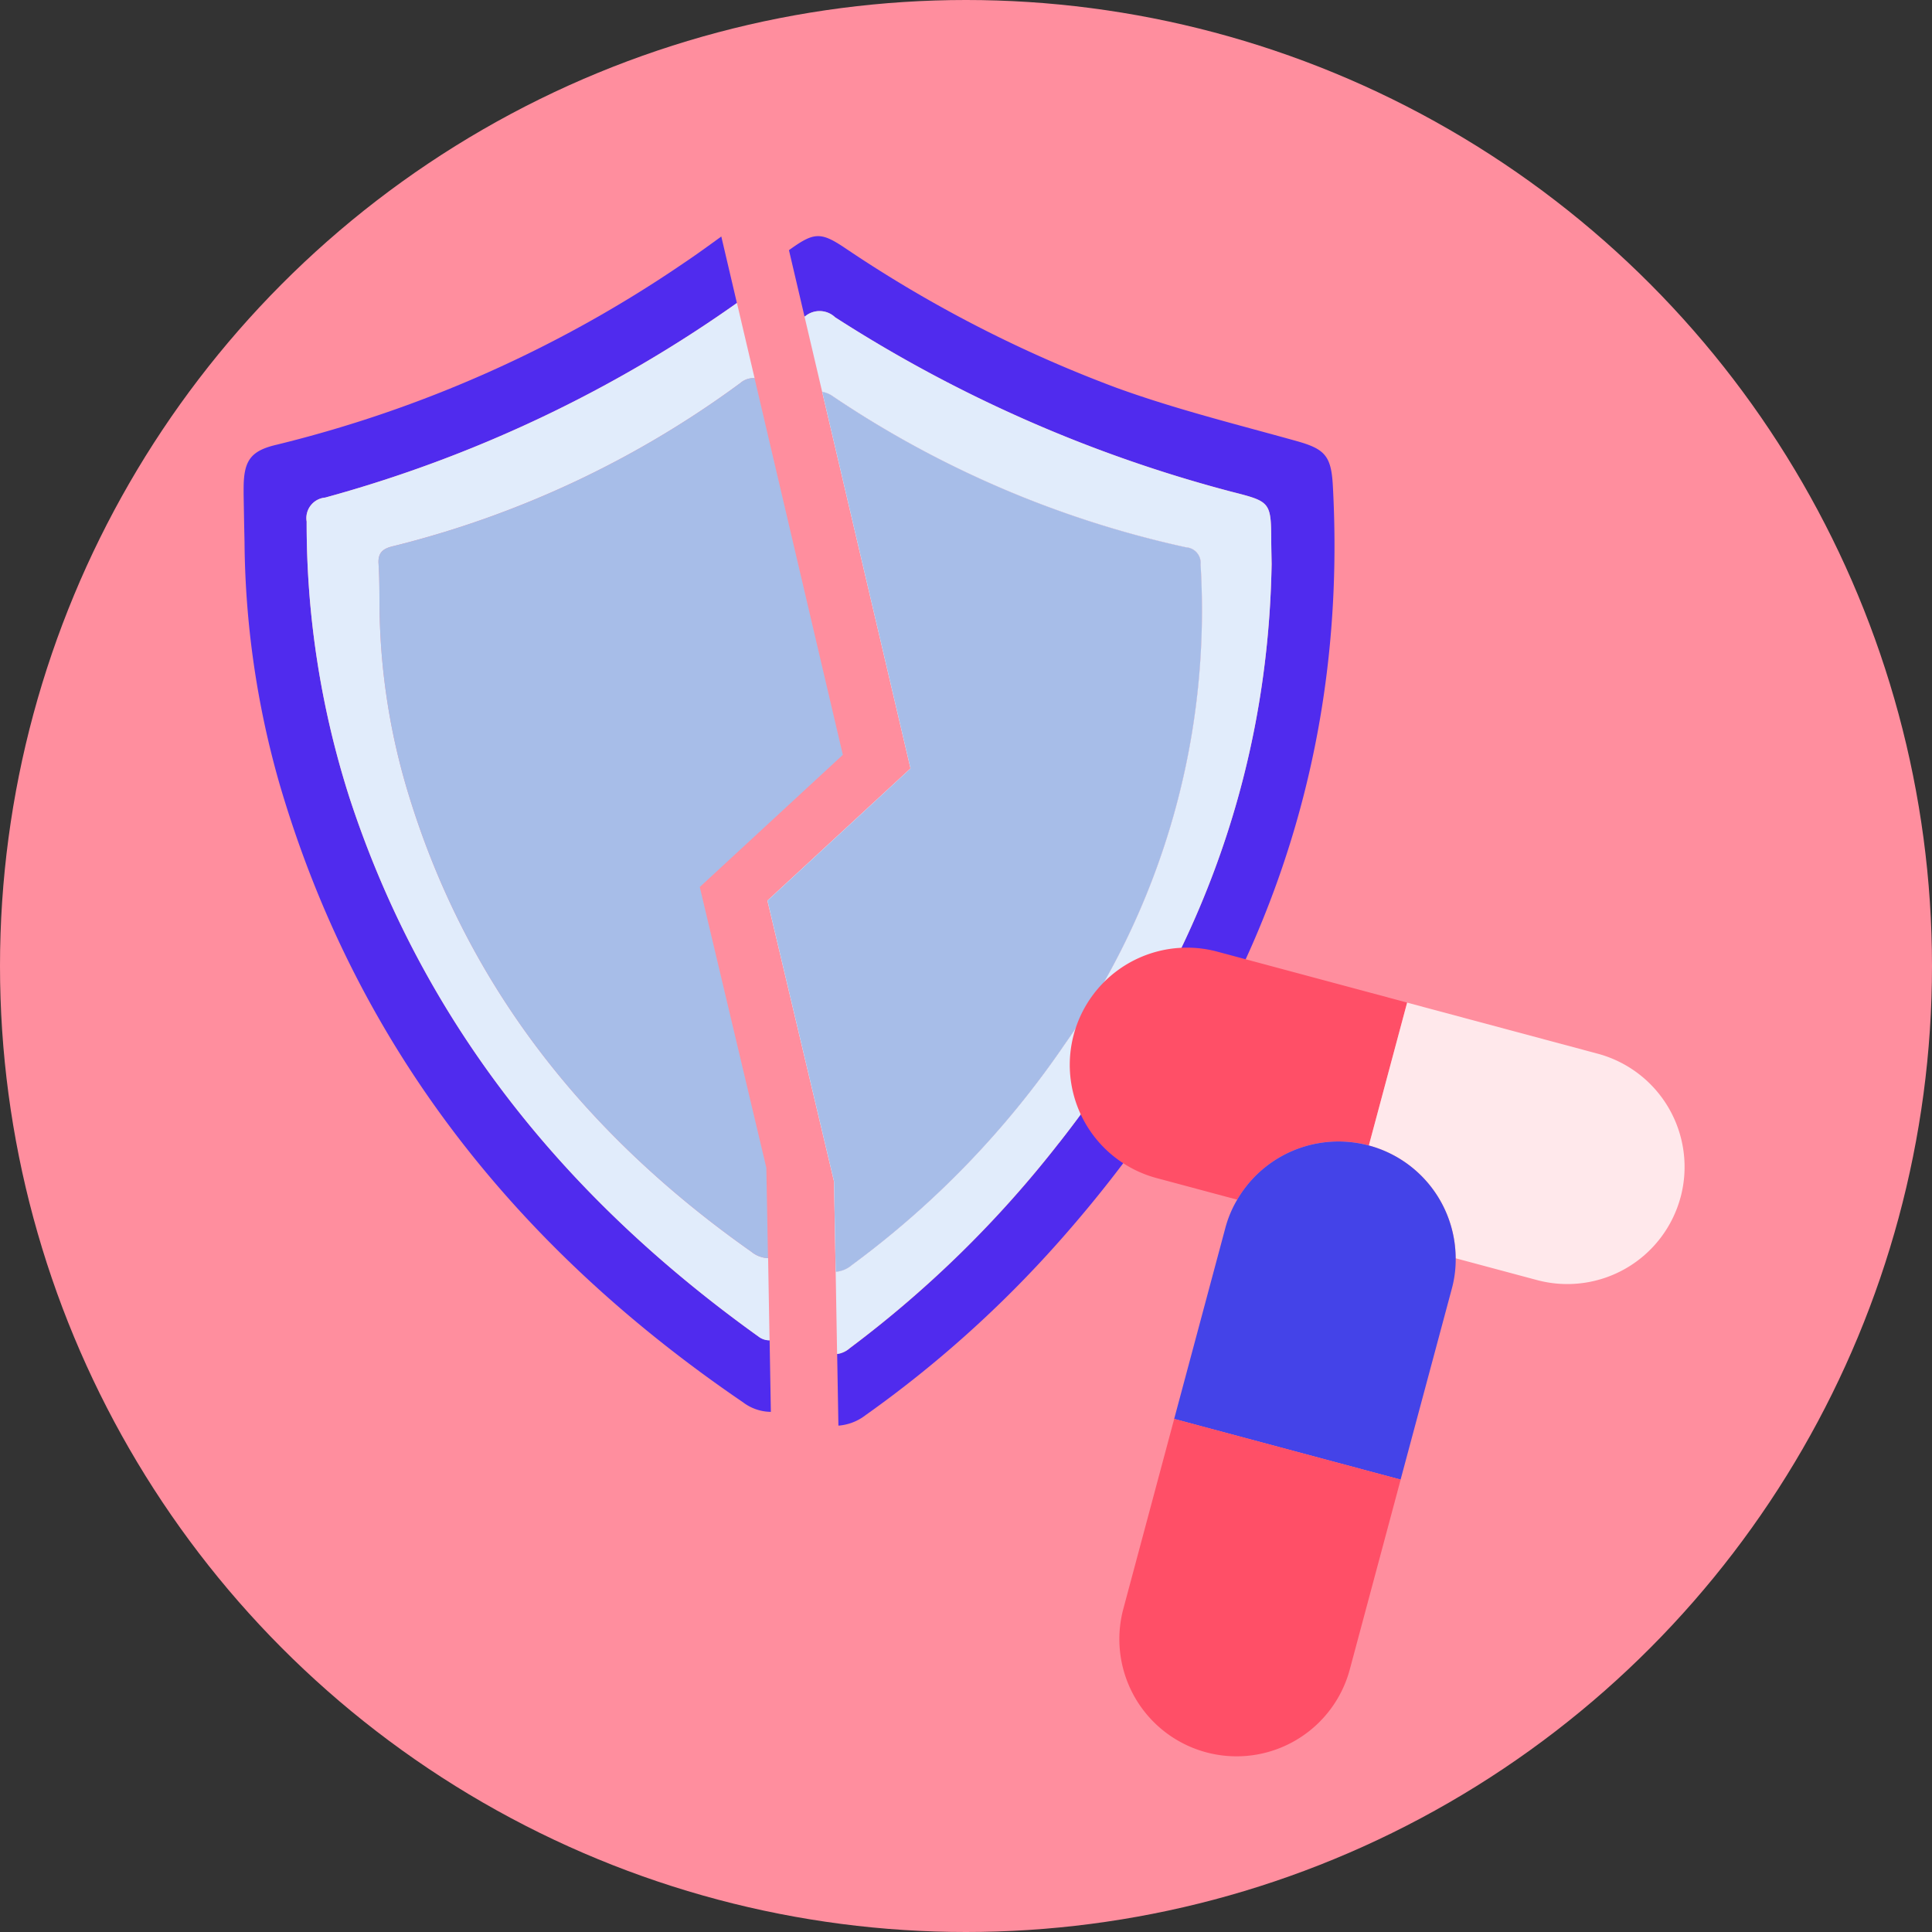 <svg xmlns="http://www.w3.org/2000/svg" xmlns:xlink="http://www.w3.org/1999/xlink" width="109" height="109" viewBox="0 0 109 109"><rect x="0" y="0" width="109" height="109" fill="#333333" stroke="none"/><defs><clipPath id="a"><rect width="61.494" height="67.192" fill="none"/></clipPath><clipPath id="b"><rect width="42.737" height="42.737" fill="none"/></clipPath></defs><g transform="translate(-959 -2817)"><g transform="translate(390.035 144.129)"><circle cx="54.5" cy="54.5" r="54.5" transform="translate(568.965 2672.871)" fill="#ff8e9e"/><g transform="translate(582.464 2686.689) rotate(-1)"><g clip-path="url(#a)"><path d="M28.186,62.07C17.512,54.127,9.634,44.142,5.675,31.3A50.627,50.627,0,0,1,3.529,15.67,1.163,1.163,0,0,1,4.6,14.337,74.03,74.03,0,0,0,28.014,3.766L27.2,0c-.717.5-1.425,1-2.159,1.471A70.336,70.336,0,0,1,1.909,11.308c-1.447.311-1.857.845-1.9,2.333-.027,1.049-.005,2.1-.005,3.148A50.9,50.9,0,0,0,1.723,30.379c4.087,14.989,12.99,26.514,25.548,35.4a2.637,2.637,0,0,0,1.567.571l0-4.04a1.013,1.013,0,0,1-.648-.246" transform="translate(0)" fill="#502bee"/><path d="M170.056,66.931a64.237,64.237,0,0,0,11.073-9.607c10.984-11.973,16.771-25.943,16.162-42.347-.063-1.7-.431-2.078-2.04-2.556-3.379-1.005-6.8-1.917-10.085-3.177a72.817,72.817,0,0,1-15.207-8.179c-1.3-.9-1.694-.879-3.022.035l-.094.065.814,3.766.057-.038A1.274,1.274,0,0,1,169.383,5a77.9,77.9,0,0,0,22.186,10.228c2.224.607,2.223.606,2.192,2.965-.005.384,0,.769,0,1.153-.426,12.28-4.871,23-12.567,32.452a62.205,62.205,0,0,1-12,11.367,1.36,1.36,0,0,1-.719.318l0,4.039a2.865,2.865,0,0,0,1.575-.589" transform="translate(-135.84 -0.328)" fill="#502bee"/><path d="M43.342,73.8c-9.084-6.641-15.686-15.077-18.849-26A37.368,37.368,0,0,1,23,37.348c0-.909.033-1.82-.012-2.727-.031-.629.268-.852.822-.973a55.51,55.51,0,0,0,19.772-8.871,1.108,1.108,0,0,1,.8-.254l-.921-4.259A74.024,74.024,0,0,1,20.041,30.836a1.162,1.162,0,0,0-1.068,1.332,50.627,50.627,0,0,0,2.146,15.625C25.077,60.641,32.955,70.626,43.63,78.568a1.013,1.013,0,0,0,.648.246l0-4.638a1.575,1.575,0,0,1-.932-.374" transform="translate(-15.444 -16.499)" fill="#e1ecfb"/><path d="M156.862,76.336l3.479,15.906.005,5.1a1.6,1.6,0,0,0,.91-.361,51.451,51.451,0,0,0,12.125-12.1,42.562,42.562,0,0,0,8.246-27.076.883.883,0,0,0-.807-.987,57.641,57.641,0,0,1-19.782-8.873,1.4,1.4,0,0,0-.587-.254l4.612,21.33Z" transform="translate(-127.715 -38.829)" fill="#fff"/><path d="M184.761,70.3c7.7-9.454,12.141-20.172,12.567-32.452,0-.384,0-.769,0-1.153.031-2.359.032-2.357-2.192-2.965A77.9,77.9,0,0,1,172.95,23.5a1.274,1.274,0,0,0-1.669-.105l-.057.038.921,4.259a1.4,1.4,0,0,1,.587.254,57.636,57.636,0,0,0,19.782,8.873.883.883,0,0,1,.807.987,42.562,42.562,0,0,1-8.246,27.076,51.447,51.447,0,0,1-12.125,12.1,1.6,1.6,0,0,1-.91.361l0,4.638a1.36,1.36,0,0,0,.719-.318,62.205,62.205,0,0,0,12-11.367" transform="translate(-139.408 -18.831)" fill="#e1ecfb"/><path d="M58.386,71.8l8.2-7.315L61.976,43.15a1.108,1.108,0,0,0-.8.254,55.51,55.51,0,0,1-19.772,8.871c-.554.122-.853.345-.822.973.045.907.012,1.818.012,2.727a37.368,37.368,0,0,0,1.495,10.453c3.162,10.923,9.764,19.36,18.849,26a1.574,1.574,0,0,0,.931.374l-.005-5.1Z" transform="translate(-33.041 -35.126)" fill="#a7bde8"/><path d="M173.382,84.882a42.563,42.563,0,0,0,8.246-27.076.883.883,0,0,0-.807-.987,57.636,57.636,0,0,1-19.781-8.873,1.4,1.4,0,0,0-.587-.254l4.612,21.33-8.2,7.315,3.479,15.906.005,5.1a1.6,1.6,0,0,0,.911-.361,51.45,51.45,0,0,0,12.125-12.1" transform="translate(-127.715 -38.829)" fill="#a7bde8"/></g></g><g transform="translate(614.931 2737.407) rotate(-30)"><g transform="translate(0 0)" clip-path="url(#b)"><path d="M55.608,9.807l-5.9,5.9a6.616,6.616,0,0,0-7.961-1.062l-3.359-3.359a6.613,6.613,0,0,1,9.352-9.352Z" transform="translate(-22.677 0)" fill="#ff4f67"/><path d="M85.305,43.176a6.616,6.616,0,0,1-9.352,0l-3.359-3.359a6.616,6.616,0,0,0-1.061-7.961l5.9-5.9,7.871,7.871a6.615,6.615,0,0,1,0,9.352" transform="translate(-44.504 -16.147)" fill="#ffe8eb"/><path d="M44.236,46.349a6.288,6.288,0,0,1-1.061,1.391L35.3,55.61l-9.352-9.352,7.871-7.871a6.272,6.272,0,0,1,1.391-1.062,6.611,6.611,0,0,1,9.023,9.023" transform="translate(-16.146 -22.679)" fill="#4443e8"/><path d="M19.158,71.755l-7.871,7.871a6.613,6.613,0,0,1-9.352-9.352L9.806,62.4Z" transform="translate(0 -38.824)" fill="#ff4f67"/></g></g></g></g></svg>